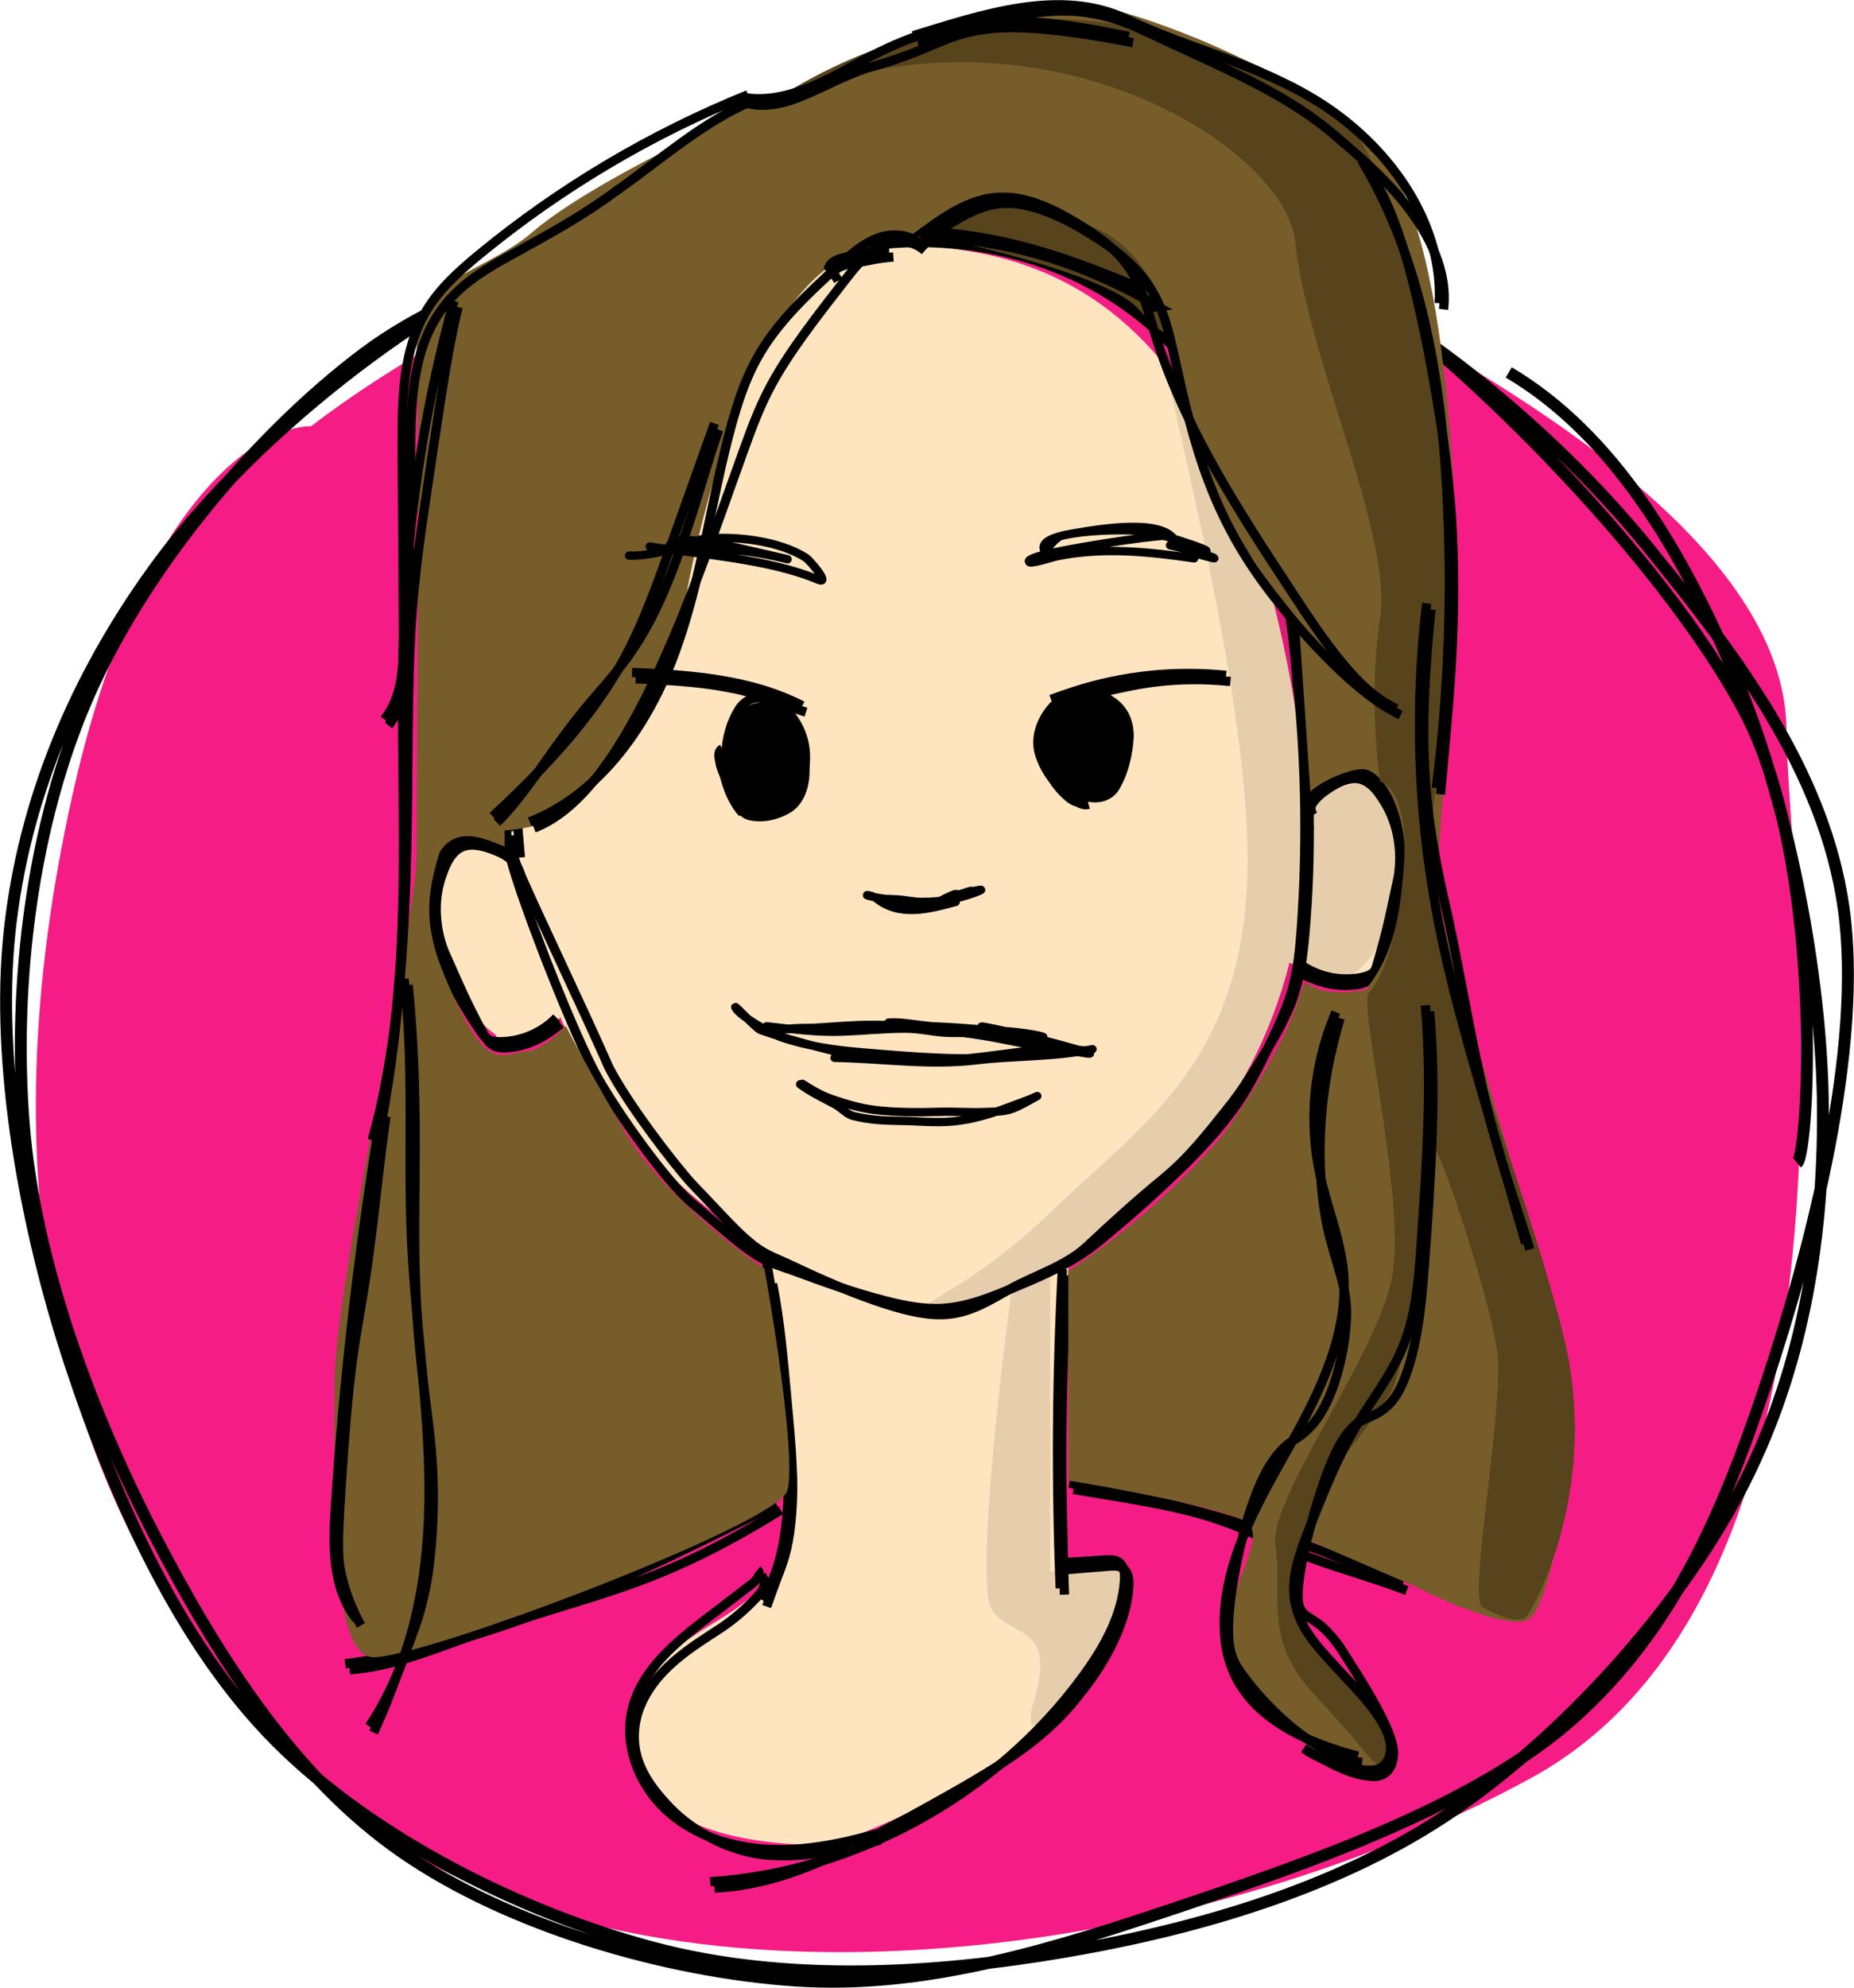 <svg width="1559" height="1671" viewBox="0 0 1559 1671" fill="none" xmlns="http://www.w3.org/2000/svg">
<path d="M1024.05 198.6C746.769 70.87 400.28 251.821 261.694 358.263C217.695 358.263 115.864 420.626 60.535 670.08C-8.626 981.896 32.871 1273.16 261.694 1494.87C490.518 1716.58 982.549 1661.25 1287.25 1494.87C1591.95 1328.49 1502.24 732.522 1502.24 614.751C1502.24 496.98 1370.64 358.263 1024.05 198.6Z" fill="#F51D85"/>
<path d="M1268.68 313.082C1357 365.32 1414.81 464.051 1458.85 567.444C1502.89 670.838 1532.36 819.04 1532.89 933.665C1533.42 1048.29 1513.97 1157.11 1462.13 1255.21C1410.29 1353.32 1316.07 1458.09 1221.85 1522.31C1127.62 1586.53 1008.94 1621.34 896.955 1640.56C784.969 1659.78 660.678 1666.91 549.965 1637.51C439.252 1608.11 314.423 1545.96 232.647 1464.16C150.871 1382.35 96.499 1259.96 59.088 1146.63C21.678 1033.3 -3.702 895.472 7.973 784.182C19.647 672.893 63.902 569.191 129.174 478.918C194.446 388.645 298.938 299.851 399.637 242.364C500.335 184.878 616.225 138.623 733.403 134.023C850.582 129.422 980.588 137.682 1102.69 214.779C1224.79 291.875 1398.06 469.449 1466.14 596.594C1534.22 723.74 1521.62 969.044 1511.19 977.651M827.992 152.534C936.815 146.211 1031.65 188.158 1124.76 239.558C1217.87 290.959 1315.68 373.572 1386.61 460.913C1457.53 548.253 1533.84 646.785 1550.32 763.64C1566.79 880.494 1523.15 1048.68 1485.45 1162.01C1447.76 1275.34 1405.75 1370.4 1324.12 1443.65C1242.5 1516.91 1104.91 1564.67 995.709 1601.55C886.506 1638.43 778.567 1672.41 668.914 1664.97C559.26 1657.53 427.53 1619.12 337.795 1556.91C248.06 1494.7 183.444 1393.7 130.486 1291.64C77.529 1189.58 29.266 1062.38 19.963 944.509C10.66 826.643 27.077 692.281 74.636 584.446C122.195 476.61 215.471 365.139 305.436 297.527C395.4 229.915 527.762 203.468 614.288 178.641C700.815 153.815 796.391 154.281 824.616 148.764C852.842 143.247 781.508 137.192 783.61 145.515" stroke="black" stroke-width="10" stroke-miterlimit="12"/>
<path d="M712.561 205.892C823.061 205.892 1045.06 188.892 1098.56 663.392C1133.06 636.392 1165.21 648.358 1165.56 663.392C1171.21 680.731 1178.99 714.314 1179.02 745.892C1179.05 771.023 1174.18 794.884 1159.43 808.279L1154.06 825.392L1127.9 819.391C1116.04 819.431 1101.66 816.378 1084.3 809.392C1052.68 934.193 969.475 1014.82 898.562 1060.23L892.172 1222.5C894.633 1273.75 896.316 1318.98 889.222 1326.1C900.268 1320.98 952.52 1300.66 944.062 1337.39C921.385 1435.89 849.36 1493.26 699.062 1551.39C531.711 1551.39 511.884 1477.51 549.562 1409.39C579.09 1356.01 652.562 1364.89 668.062 1272.89L651.419 1104.35C646.274 1077.38 640.228 1055.56 633.71 1045.34L629.061 1040.16C567.187 999.34 509.893 942.745 471.062 854.892C458.997 877.148 443.438 881.964 427.935 876.024L421.062 879.392L416.768 869.938C387.354 849.247 361.325 794.636 364.062 753.892C389.562 657.892 432.711 746.68 430.061 719.892C385.062 264.892 613.561 204.228 712.561 205.892Z" fill="#FFE4C0"/>
<path d="M1048.56 745.391C1054.96 623.791 1002.73 411.891 980.062 308.891C980.062 281.224 1004.06 284.391 1048.56 379.391C1097.12 483.055 1102.28 590.357 1096.86 684.391C1213.56 572.891 1198.06 862.891 1091.56 823.891C1084.36 915.891 946.396 1030.39 883.062 1065.89V1320.89H913.062H945.562L929.062 1393.89C902.896 1427.39 854.362 1481.39 869.562 1429.39C888.562 1364.39 850.562 1377.89 834.062 1353.39C820.862 1333.79 839.562 1166.22 850.562 1084.89C836.062 1093.06 802.162 1108.29 782.562 1103.89C758.062 1098.39 809.562 1090.39 883.062 1019.39C956.562 948.391 1040.56 897.391 1048.56 745.391Z" fill="black" fill-opacity="0.1"/>
<path d="M652.774 1264.41C537.086 1322.6 418.649 1381.71 290.266 1398.69" stroke="black" stroke-width="7.788" stroke-miterlimit="10"/>
<path d="M899.062 1246.89C995.764 1263.14 1089.99 1291.71 1179.43 1331.89" stroke="black" stroke-width="7.788" stroke-miterlimit="10"/>
<path d="M656.533 1269.45C629.389 1286.31 597.332 1304.33 565.668 1317.89C533.839 1331.86 502.394 1341.36 472.548 1350.56C442.703 1359.77 414.143 1368.5 385.5 1379.2C356.708 1389.32 327.592 1401.32 294.036 1403.73" stroke="black" stroke-width="7.788" stroke-miterlimit="10"/>
<path d="M902.642 1252.1C924.462 1255.95 959.972 1261.1 986.382 1267.1C1014.02 1273.1 1032.55 1279.9 1048.97 1287.1C1065.55 1294.31 1079.97 1301.88 1102.97 1309.97C1124.97 1318.11 1155.57 1326.75 1182.97 1337.09" stroke="black" stroke-width="7.788" stroke-miterlimit="10"/>
<path d="M432.726 733.891C435.166 728.031 432.416 721.021 427.726 716.721C423.036 712.421 416.846 710.271 410.726 708.411C401.346 705.551 390.726 703.231 382.096 707.801C374.496 711.801 370.296 720.201 367.706 728.411C360.296 751.931 362.316 777.701 369.796 801.201C377.276 824.701 389.936 846.201 403.796 866.631C405.536 869.221 407.386 871.861 410.026 873.511C413.126 875.441 416.946 875.781 420.606 875.761C429.44 875.671 438.169 873.837 446.293 870.366C454.417 866.894 461.775 861.853 467.946 855.531" stroke="black" stroke-width="7.788" stroke-miterlimit="10"/>
<path d="M426.156 696.991C425.546 708.201 428.526 719.281 431.716 730.051C443.146 768.751 483.036 871.491 502.896 906.451C520.896 938.071 560.476 993.271 581.176 1010.8L606.616 1032.4C616.386 1040.67 626.206 1049 637.066 1055.83C647.006 1062.08 657.976 1064.83 668.956 1068.89C693.896 1078.19 719.056 1087.05 744.866 1093.66C760.606 1097.66 776.796 1100.88 793.016 1099.86C813.856 1098.56 833.586 1090.4 852.856 1082.36C879.096 1071.36 901.776 1061.7 923.856 1043.75C946.436 1025.42 968.206 1006.15 989.166 985.931C1010.11 965.731 1030.33 944.451 1045.73 919.781C1054.49 905.781 1061.6 890.781 1068.73 875.851C1075.46 861.661 1082.23 847.381 1086.54 832.271C1091.29 815.581 1092.96 798.171 1094.22 780.861C1099.15 713.019 1098.19 644.877 1091.35 577.201" stroke="black" stroke-width="7.788" stroke-miterlimit="10"/>
<path d="M893.336 1066.87C888.569 1156.25 887.969 1245.72 891.536 1335.29" stroke="black" stroke-width="7.788" stroke-miterlimit="10"/>
<path d="M644.062 1058.39C653.767 1109.8 661.342 1177.63 662.666 1229.93C663.666 1269.61 661.666 1311.39 641.106 1345.34" stroke="black" stroke-width="7.788" stroke-miterlimit="10"/>
<path d="M636.936 1319.73C640.456 1322.73 636.596 1328.24 632.936 1331.05L595.556 1359.65C568.556 1380.3 539.876 1403.49 531.756 1436.48C524.316 1466.69 536.946 1499.73 559.616 1521.04C582.286 1542.35 613.616 1552.8 644.616 1554.62C675.616 1556.44 706.666 1550.23 736.616 1541.75" stroke="black" stroke-width="7.788" stroke-miterlimit="10"/>
<path d="M891.356 1313.82L929.416 1311.42C933.246 1311.18 937.416 1311.01 940.576 1313.12C945.356 1316.28 945.976 1322.99 945.576 1328.71C943.576 1358.3 928.196 1385.31 910.696 1409.25C837.996 1508.67 720.106 1573.62 597.226 1581.96" stroke="black" stroke-width="7.788" stroke-miterlimit="10"/>
<path d="M437.746 745.992C440.016 739.582 437.426 731.132 432.616 725.572C427.806 720.012 421.396 716.972 415.036 714.512C405.096 710.512 394.036 708.382 386.236 713.182C379.366 717.322 375.426 725.322 372.476 733.422C363.156 756.902 366.196 784.072 374.956 803.132C383.636 822.412 391.396 841.662 406.306 868.852C408.226 872.192 410.376 875.722 413.306 877.952C416.696 880.562 420.626 880.952 424.306 880.952C442.186 880.102 456.306 873.302 471.646 860.722" stroke="black" stroke-width="7.788" stroke-miterlimit="10"/>
<path d="M1104.24 685.266C1100.66 680.027 1101.92 672.603 1105.64 667.438C1109.35 662.272 1114.97 658.906 1120.59 655.838C1129.19 651.126 1139.11 646.69 1148.49 649.405C1156.75 651.772 1162.57 659.14 1166.78 666.65C1178.83 688.166 1182.1 713.807 1179.57 738.338C1177.04 762.869 1169.02 786.498 1159.62 809.324C1158.44 812.214 1157.17 815.176 1154.92 817.329C1152.28 819.851 1148.61 820.962 1145.02 821.689C1136.35 823.401 1127.43 823.385 1118.77 821.642C1110.11 819.899 1101.88 816.463 1094.55 811.532" stroke="black" stroke-width="7.788" stroke-miterlimit="10"/>
<path d="M1101.79 698.136C1098.26 692.324 1099.08 683.523 1102.65 677.1C1106.23 670.676 1111.88 666.393 1117.61 662.689C1126.53 656.747 1136.92 652.407 1145.53 655.517C1153.1 658.17 1158.59 665.199 1163.13 672.528C1177.04 693.615 1179.6 720.835 1174.91 741.28C1170.34 761.924 1166.67 782.352 1157.61 812.01C1156.41 815.671 1155.03 819.565 1152.61 822.346C1149.83 825.592 1146.06 826.775 1142.46 827.525C1124.78 830.337 1109.57 826.557 1091.99 817.367" stroke="black" stroke-width="7.788" stroke-miterlimit="10"/>
<path d="M429.061 698.89C390.062 247.892 612.062 214.392 722.562 197.892C812.566 184.452 1066.06 203.392 1091.06 577.89" stroke="black" stroke-width="7.788" stroke-miterlimit="10"/>
<path d="M437.562 720.892C393.062 240.892 621.603 223.283 732.103 206.783C822.107 193.344 1070.06 212.393 1095.06 586.892" stroke="black" stroke-width="7.788" stroke-miterlimit="10"/>
<path d="M429.766 702.192C428.926 713.472 433.016 724.272 437.406 734.602C454.006 772.602 490.276 847.922 511.986 897.332C526.776 926.102 563.986 975.502 582.096 995.482C589.486 1003.15 596.996 1011.12 604.786 1019.37C613.786 1028.87 623.166 1038.86 633.936 1047.3C643.816 1055.04 654.576 1058.54 665.686 1063.83C690.956 1075.83 717.956 1087.83 746.016 1096.71C763.086 1102.12 780.756 1106.3 796.516 1104.97C816.796 1103.23 832.596 1092.97 848.456 1084.11C870.156 1071.98 896.572 1064.4 914.562 1047.3C933.042 1029.92 955.582 1009.43 977.562 991.392C999.542 973.352 1013.59 955.202 1033.12 930.782C1044.2 916.932 1053.62 901.782 1063.06 886.262C1072.06 871.482 1081.06 856.081 1086.85 840.091C1093.21 822.421 1095.42 804.552 1097.06 786.912C1103.33 717.222 1101.45 650.912 1094.93 582.352" stroke="black" stroke-width="7.788" stroke-miterlimit="10"/>
<path d="M896.916 1072.08C895.666 1105.14 894.986 1127.25 894.296 1141.64C893.966 1149.64 893.676 1157.64 893.436 1168.52C893.196 1179.1 893.016 1192.59 892.916 1204.52C892.816 1216.45 892.796 1229.34 892.856 1239.46C892.916 1249.93 893.056 1257.46 893.236 1266.06C893.416 1274.66 893.656 1284.22 893.936 1297.67C894.226 1310.67 894.566 1327.54 895.116 1340.52" stroke="black" stroke-width="7.788" stroke-miterlimit="10"/>
<path d="M649.676 1079.31C655.736 1109.07 658.676 1144.73 661.046 1169.31C663.326 1195.47 665.126 1210.53 666.176 1235.83C667.296 1252.9 665.926 1279.16 662.856 1295.31C659.616 1313.54 654.686 1321.66 644.686 1350.57" stroke="black" stroke-width="7.788" stroke-miterlimit="10"/>
<path d="M640.516 1324.94C644.876 1329.01 642.276 1336.14 639.306 1339.43C629.95 1350.11 619.305 1359.6 607.616 1367.66C584.186 1383.33 547.696 1403.29 536.036 1440.93C526.646 1474.93 543.366 1498.93 563.206 1519.58C583.456 1540.58 616.056 1558.08 648.206 1559.74C680.446 1561.56 706.896 1554.98 740.296 1546.96" stroke="black" stroke-width="7.788" stroke-miterlimit="10"/>
<path d="M895.106 1319.75C907.666 1318.62 920.316 1317.55 932.996 1316.64C936.816 1316.36 940.996 1316.24 944.156 1318.4C948.936 1321.62 949.556 1328.16 949.156 1333.93C947.426 1363.26 930.556 1396.04 909.316 1422.38C887.716 1451.3 861.876 1469.89 837.426 1485.62C812.656 1501.18 789.266 1513.88 765.206 1527.2C719.056 1551.2 663.626 1584.72 600.806 1587.2" stroke="black" stroke-width="7.788" stroke-miterlimit="10"/>
<path d="M448.353 194.612C483.153 164.612 558.853 126.112 592.353 110.612C598.853 103.112 613.753 87.712 621.353 86.112C630.853 84.112 682.353 73.612 723.853 55.612C765.353 37.612 858.353 4.112 893.853 1.112C929.353 -1.888 1095.85 55.612 1160.85 129.612C1225.38 203.074 1225.36 486.45 1225.35 531.657V532.612C1225.35 574.612 1204.35 711.612 1210.85 759.612C1217.35 807.612 1301.35 1068.11 1314.35 1137.11C1327.35 1206.11 1306.85 1356.11 1282.85 1362.61C1263.65 1367.81 1212.85 1345.45 1189.85 1333.61L1100.85 1295.11C1097.02 1300.78 1089.85 1318.91 1091.85 1346.11C1094.35 1380.11 1137.85 1416.61 1156.85 1438.11C1175.85 1459.61 1171.35 1480.11 1160.85 1486.61C1150.35 1493.11 1076.35 1472.61 1044.35 1407.11C1012.35 1341.61 1076.35 1292.11 1044.35 1277.61C1018.75 1266.01 936.353 1250.78 898.353 1244.61V1068.11C923.019 1052.95 984.453 1007.71 1032.85 948.112C1089.35 864.612 1087.35 848.112 1097.35 825.612C1114.28 837.564 1135.68 834.14 1148.2 832.137L1148.35 832.112C1160.5 816 1173.35 797.612 1180.35 741.612C1187.35 685.612 1162.85 645.112 1144.35 646.612C1129.55 647.812 1107.85 659.112 1101.85 665.612L1092.85 532.612C1082.69 516.279 1060.05 476.812 1038.85 449.612C1012.35 415.612 1000.85 354.612 980.853 272.612C960.853 190.612 851.853 167.112 827.853 168.612C803.853 170.112 804.353 194.612 723.853 212.112C643.353 229.612 592.353 409.612 574.853 512.612C557.353 615.612 490.353 667.112 475.853 681.612C464.253 693.212 436.686 697.446 424.353 698.112V711.612C413.353 708.112 385.353 691.612 369.853 716.112C354.353 764.612 358.853 791.112 385.353 846.112C411.853 901.112 424.353 885.112 440.853 884.112C454.053 883.312 469.686 869.446 475.853 862.612C481.019 872.946 498.253 905.312 525.853 952.112C553.453 998.912 615.353 1047.95 642.853 1066.61C652.353 1119.45 669.453 1230.81 661.853 1253.61C652.353 1282.11 350.353 1396.11 312.853 1393.11C275.353 1390.11 281.353 1237.61 281.353 1160.11C281.353 1082.61 350.353 779.612 350.353 716.112C350.353 652.612 353.353 364.612 350.353 298.112C347.353 231.612 404.853 232.112 448.353 194.612Z" fill="#775D2A"/>
<path d="M957 259.5C935 234.7 834.167 209.167 786.5 199.5C786.5 195.5 791 185.4 809 177C831.5 166.5 847 171 909 187.5C958.6 200.7 979 252.667 983 277C983.5 281.5 979 284.3 957 259.5Z" fill="#58441C"/>
<path d="M1089 202.501C1081 124.901 876 -9.5 650.5 84.501C874 -59 1083.2 63.701 1110 84.501C1143.5 110.501 1160.5 122.001 1202 297.001C1243.5 472.001 1202 657.001 1202 728.001C1202 799.001 1284 997 1315 1124C1346 1251 1290 1351 1284 1358.5C1278 1366 1259 1358.5 1246.5 1351C1234 1343.5 1265 1183.5 1259 1136.5C1253 1089.5 1200.5 931.501 1202 965.001C1203.5 998.501 1182 1145 1171 1167.5C1160 1190 1116 1239.5 1115 1245.5C1114 1251.5 1092.5 1291.5 1092.5 1338.5C1092.5 1385.5 1141 1413 1156 1435.5C1171 1458 1171 1476.5 1163.5 1482.5C1156 1488.5 1151 1473 1106 1425.5C1061 1378 1079 1341 1072.5 1300C1066 1259 1160.5 1137.5 1171 1070.5C1181.5 1003.5 1142 843.501 1151 834.501C1160 825.501 1176 793.501 1180.5 728.001C1184.1 675.601 1168.67 658.834 1160.5 657.001C1157 634.001 1152.1 574.201 1160.5 519.001C1171 450.001 1099 299.501 1089 202.501Z" fill="#58441C"/>
<path d="M445.409 690.887C505.689 667.127 545.789 608.427 567.879 547.557C576.399 524.087 582.769 499.987 588.349 475.667C592.139 459.167 595.569 442.577 599.059 425.997C603.779 403.547 608.619 381.137 614.649 358.997C620.019 339.277 626.379 319.677 636.229 301.777C653.229 270.847 679.799 246.467 705.879 222.657C715.479 213.897 725.389 204.937 737.549 200.347C749.709 195.757 764.779 196.437 774.099 205.497" stroke="black" stroke-width="7.788" stroke-miterlimit="10"/>
<path d="M1174.22 595.856C1156.8 587.746 1142.67 573.946 1130.28 559.257C1114.52 540.556 1101.04 520.086 1087.59 499.666C1041.83 430.146 995.489 359.436 970.959 279.906C964.959 260.456 960.079 240.107 948.279 223.497C937.519 208.347 921.799 197.496 905.879 187.896C884.799 175.156 861.179 163.656 836.659 166.046C814.339 168.216 794.869 181.556 776.749 194.766C840.259 196.696 898.179 216.446 956.599 241.426L950.509 242.747" stroke="black" stroke-width="7.788" stroke-miterlimit="10"/>
<path d="M747.689 210.866C734.668 211.538 721.745 213.495 709.109 216.706C704.249 217.946 698.799 219.926 697.039 224.626L701.299 230.826" stroke="black" stroke-width="7.788" stroke-miterlimit="10"/>
<path d="M600.759 356.017C592.139 380.183 583.529 404.357 574.929 428.537C571.189 439.043 567.446 449.553 563.699 460.067L560.039 470.317C549.589 499.427 538.689 528.517 523.799 555.627C496.339 605.627 456.189 647.497 414.299 686.247" stroke="black" stroke-width="7.788" stroke-miterlimit="10"/>
<path d="M628.999 79.656C547.586 112.563 471.635 157.629 403.739 213.316C386.739 227.316 369.959 242.216 358.639 261.086C338.339 294.906 337.999 336.606 338.229 376.086C338.562 428.873 338.896 481.66 339.229 534.446C339.379 559.016 338.779 585.796 323.169 604.766" stroke="black" stroke-width="7.788" stroke-miterlimit="10"/>
<path d="M381.689 252.996C358.444 337.24 344.554 423.789 340.269 511.076C332.939 660.806 353.609 814.276 312.969 958.566" stroke="black" stroke-width="7.788" stroke-miterlimit="10"/>
<path d="M310.528 1451.33C349.358 1393.14 361.118 1320.74 360.808 1250.78C360.498 1180.82 349.138 1111.43 346.028 1041.5C342.788 968.637 348.508 895.297 339.748 822.887" stroke="black" stroke-width="7.788" stroke-miterlimit="10"/>
<path d="M320.969 933.337C302.444 1043.55 289.454 1154.63 282.049 1266.15C279.869 1299.15 279.179 1335.46 299.889 1361.15" stroke="black" stroke-width="7.788" stroke-miterlimit="10"/>
<path d="M624.889 81.866C657.709 87.576 689.889 70.516 719.059 54.386C791.409 14.316 841.989 8.106 949.149 30.666" stroke="black" stroke-width="7.788" stroke-miterlimit="10"/>
<path d="M767.879 30.006C825.489 12.406 891.519 -10.463 947.399 16.146C1005.07 43.606 1068.09 56.147 1121.23 94.147C1173.23 131.327 1213.52 191.057 1210.23 254.867" stroke="black" stroke-width="7.788" stroke-miterlimit="10"/>
<path d="M1144.99 134.786C1194.73 217.076 1211.15 315.216 1216.55 411.206C1221.27 495.085 1218.33 579.22 1207.78 662.566" stroke="black" stroke-width="7.788" stroke-miterlimit="10"/>
<path d="M1199.69 507.217C1189.31 594.037 1192.18 681.929 1208.2 767.887C1218.51 823.177 1234.2 877.297 1249.87 931.307C1260.86 969.233 1271.86 1007.16 1282.87 1045.08" stroke="black" stroke-width="7.788" stroke-miterlimit="10"/>
<path d="M1123.31 850.826C1104.69 894.161 1100.08 942.232 1110.12 988.316C1116.05 1015.21 1126.93 1041.08 1129.6 1068.48C1134.6 1119.59 1110.6 1168.71 1085.6 1213.48C1060.6 1258.25 1032.98 1304.3 1029.72 1355.54C1028.66 1372.14 1030.31 1389.15 1036.72 1404.49C1053.72 1445.09 1099.23 1465.19 1141.81 1476.36" stroke="black" stroke-width="7.788" stroke-miterlimit="10"/>
<path d="M1198.55 845.177C1204.37 911.867 1199.69 978.977 1195.02 1045.76C1192.94 1075.49 1190.71 1105.84 1179.21 1133.33C1169.63 1156.22 1154.07 1176.01 1141.29 1197.27C1124.6 1225.02 1112.64 1255.27 1100.76 1285.4C1093.08 1304.86 1085.25 1325.54 1088.76 1346.17C1092.76 1369.92 1110.31 1387.03 1125.85 1404.01C1140.19 1419.66 1168.28 1446.67 1169.36 1468.4C1169.71 1475.4 1166.79 1483.11 1160.54 1486.34C1156.24 1488.57 1151.13 1488.4 1146.32 1487.87C1128.41 1485.88 1111.22 1479.71 1096.14 1469.87" stroke="black" stroke-width="7.788" stroke-miterlimit="10"/>
<path d="M448.989 696.107C479.409 684.537 503.599 654.017 522.769 623.027C541.999 591.477 556.209 559.447 568.069 531.877C577.069 510.357 584.729 490.367 591.999 470.877C596.929 457.647 601.639 444.647 606.329 431.577C612.679 413.907 618.949 396.137 625.669 377.577C631.669 360.987 638.059 343.577 647.059 326.377C662.559 296.947 685.809 267.377 710.529 235.547C719.589 223.957 729.119 212.027 741.179 206.277C753.239 200.367 768.379 202.277 777.679 210.797" stroke="black" stroke-width="7.788" stroke-miterlimit="10"/>
<path d="M1177.8 601.076C1160.46 592.986 1143.28 579.076 1127.47 564.246C1108.12 545.966 1090.25 526.177 1074.03 505.066C1018.94 436.536 1003.79 374.636 986.969 297.326C982.669 278.256 977.849 257.106 964.709 238.236C952.709 221.036 934.909 207.736 916.399 196.396C891.749 181.166 863.919 168.606 840.329 171.276C818.769 173.716 801.489 186.666 780.329 199.976C852.329 200.976 918.749 225.226 974.029 257.786C972.179 258.016 970.339 258.226 968.489 258.436" stroke="black" stroke-width="7.788" stroke-miterlimit="10"/>
<path d="M751.239 216.076C737.499 216.986 727.509 219.936 714.989 221.816C710.159 222.666 702.749 224.716 700.589 229.816C702.215 231.734 703.642 233.811 704.849 236.016" stroke="black" stroke-width="7.788" stroke-miterlimit="10"/>
<path d="M604.339 361.236C595.749 385.666 587.019 417.426 577.689 445.066C573.689 457.216 569.519 468.826 565.329 479.676C563.959 483.196 562.589 486.676 561.209 490.026C549.429 519.026 536.819 541.146 521.969 560.026C508.039 578.026 493.089 592.696 475.819 616.506C458.629 638.976 439.109 670.586 417.869 691.506" stroke="black" stroke-width="7.788" stroke-miterlimit="10"/>
<path d="M632.579 84.866C591.469 102.066 553.759 135.576 520.009 159.206C485.899 184.476 455.759 199.866 421.489 218.976C404.489 228.636 385.859 240.636 372.189 258.976C347.409 292.296 345.699 335.276 345.369 373.086C344.649 424.576 343.539 477.206 343.149 533.156C342.929 558.656 342.299 590.346 326.719 609.906" stroke="black" stroke-width="7.788" stroke-miterlimit="10"/>
<path d="M385.249 258.217C379.389 280.617 374.299 311.997 369.939 339.757C365.579 368.027 361.938 392.677 358.848 413.627C352.748 454.397 348.539 485.087 346.189 519.507C344.189 546.667 343.579 580.507 343.189 613.167C342.859 646.297 342.789 678.267 342.019 712.727C341.249 747.187 339.758 784.147 336.158 827.057C332.528 869.477 326.789 917.857 316.479 963.787" stroke="black" stroke-width="7.788" stroke-miterlimit="10"/>
<path d="M314.108 1456.55C324.108 1435.26 331.398 1414.73 337.448 1398.86C343.448 1382.57 348.218 1370.95 352.178 1357.86C356.683 1342.76 359.76 1327.27 361.368 1311.6C363.441 1293.13 364.442 1274.57 364.368 1255.99C364.148 1220.54 360.038 1195.91 356.638 1167.46C353.108 1139.69 350.288 1108.09 349.258 1074.36C346.958 1005.49 353.168 928.726 343.258 828.076" stroke="black" stroke-width="7.788" stroke-miterlimit="10"/>
<path d="M324.549 938.557C319.789 971.267 315.799 1010.62 312.169 1039.24C308.539 1069 305.269 1088.03 302.119 1106.47C298.969 1124.91 295.969 1142.83 293.119 1170.95C290.309 1197.95 287.679 1235.28 285.719 1267.65C284.489 1288.51 283.819 1306.65 285.969 1318.65C289.194 1335.42 295.1 1351.56 303.459 1366.45" stroke="black" stroke-width="7.788" stroke-miterlimit="10"/>
<path d="M628.469 87.077C662.349 94.357 689.089 70.827 728.979 57.247C780.489 43.467 795.189 28.827 827.059 24.877C856.139 20.167 902.379 26.137 952.729 35.877" stroke="black" stroke-width="7.788" stroke-miterlimit="10"/>
<path d="M1213.81 260.096C1217.65 228.096 1201.92 197.216 1182.11 172.146C1162.02 146.756 1137.86 127.146 1118.05 110.026C1075.34 75.466 1028.05 56.976 957.989 23.956C922.239 7.286 891.789 7.276 863.329 11.876C834.529 16.766 807.729 26.266 771.459 35.216" stroke="black" stroke-width="7.788" stroke-miterlimit="10"/>
<path d="M1148.57 139.996C1177.17 178.996 1191.81 249.856 1201.39 296.996C1210.82 348.186 1215.18 375.646 1219.45 420.806C1222.52 456.426 1223.15 500.886 1221.17 542.886C1219.34 585.526 1214.9 625.726 1211.36 667.756" stroke="black" stroke-width="7.788" stroke-miterlimit="10"/>
<path d="M1203.28 512.427C1199.06 554.287 1195.72 600.817 1197.84 642.707C1199.56 685.057 1206.75 722.757 1214.59 757.707C1225.27 802.507 1234.49 863.547 1249.66 927.907C1259.96 972.467 1275.01 1012.91 1286.45 1050.3" stroke="black" stroke-width="7.788" stroke-miterlimit="10"/>
<path d="M1126.89 856.036C1108.89 915.316 1106.19 974.086 1114.33 1021.78C1119.14 1051.1 1128.97 1070.2 1131.64 1093.17C1134.21 1114.02 1128.16 1148.24 1119.31 1170.17C1110.37 1193.44 1098.63 1204.38 1087.73 1210.84C1076.83 1217.3 1064.73 1231.62 1054.23 1261.37C1043.84 1289.49 1034.88 1333.06 1033.29 1360.32C1032.13 1379.22 1034.03 1391.39 1040.37 1401.52C1056.14 1426.02 1101.22 1475.98 1145.37 1481.67" stroke="black" stroke-width="7.788" stroke-miterlimit="10"/>
<path d="M1099.69 1472.3C1114.52 1479.68 1131.88 1490.93 1149.88 1492.98C1154.72 1493.7 1159.88 1493.81 1163.99 1491.16C1169.99 1487.25 1172.46 1478.87 1171.71 1471.07C1168.97 1449.01 1140.45 1406.48 1127.91 1386.49C1120.76 1375.92 1113.3 1368.06 1106.74 1363.74C1100.23 1358.96 1094.62 1357.74 1092.42 1349.74C1088.52 1336.57 1097.48 1297.31 1105.68 1269.74C1118.35 1226.42 1129.88 1202.23 1144.57 1194.53C1155.74 1189.02 1169.68 1186.45 1179.92 1161.75C1192.16 1132.52 1195.41 1094.75 1197.79 1062.8C1200.63 1025.8 1203.21 986.416 1204.31 951.526C1205.41 916.026 1205.04 885.006 1202.17 850.356" stroke="black" stroke-width="7.788" stroke-miterlimit="10"/>
<path d="M531.494 565.296C580.564 567.349 631.105 570.918 674.659 593.315" stroke="black" stroke-width="7.788" stroke-miterlimit="10"/>
<path d="M883.765 587.981C890.215 585.646 896.721 583.311 903.268 581.193C944.337 567.952 987.719 563.391 1030.99 567.765" stroke="black" stroke-width="7.788" stroke-miterlimit="10"/>
<path d="M932.433 661.098L931.84 661.753C919.823 674.692 901.71 669.297 893.63 663.04C884.467 655.774 877.798 645.769 874.122 633.775C865.178 604.128 901.368 567.908 927.111 584.022C937.451 590.548 943.826 601.703 945.09 615.479C946.138 627.469 943.082 648.98 932.433 661.098Z" stroke="black" stroke-width="7.788" stroke-miterlimit="10"/>
<path d="M628.231 678.901L627.541 678.505C613.774 670.324 609.608 646.143 610.314 633.525C611.229 619.135 615.036 606.417 621.451 596.322C637.364 571.551 676.991 597.483 677.294 635.875C677.37 651.329 672.657 664.247 664.003 672.302C656.52 679.268 640.882 685.857 628.231 678.901Z" stroke="black" stroke-width="7.788" stroke-miterlimit="10"/>
<path d="M876.487 636.086C880.678 649.769 888.085 661.326 898.215 669.99C901.466 672.732 905.48 675.336 910.573 674.178" stroke="black" stroke-width="7.788" stroke-miterlimit="10"/>
<path d="M607.061 629.711C605.025 630.558 604.294 633.458 604.619 636.489C604.944 639.519 606.157 642.683 607.315 645.746C611.485 656.641 615.99 668.152 623.623 676.825" stroke="black" stroke-width="7.788" stroke-miterlimit="10"/>
<path d="M534.521 570.675C557.892 571.758 585.174 572.852 610.823 577.719C621.327 579.521 631.654 582.195 641.702 585.712C650.75 588.894 658.139 592.486 677.715 598.696" stroke="black" stroke-width="7.788" stroke-miterlimit="10"/>
<path d="M887.423 593.122C893.776 590.751 900.777 587.843 908.869 585.613C938.527 579.488 952.945 575.545 972.111 573.264C992.808 570.822 1013.76 570.703 1034.63 572.907" stroke="black" stroke-width="7.788" stroke-miterlimit="10"/>
<path d="M936.913 662.955L936.398 663.606C924.743 677.632 903.944 667.252 897.94 662.34C890.006 656.221 882.319 648.113 878.969 635.67C877.121 619.644 881.863 603.751 892.869 593.512C903.44 583.379 920.266 578.906 932.501 588.154C941.652 593.416 949.209 602.547 949.485 618.299C949.065 632.519 944.722 651.031 936.913 662.955Z" fill="black" stroke="black" stroke-width="7.788" stroke-miterlimit="10"/>
<path d="M628.93 685.145L628.275 684.841C613.935 677.616 611.939 647.859 612.643 638.35C613.319 625.972 615.419 612.934 622.281 603.023C632.203 593.232 644.783 591.288 656.318 599.549C667.597 607.34 677.781 625.296 676.866 644.289C677.282 657.71 674.437 671.073 664.063 678.898C654.402 685.154 640.218 688.789 628.93 685.145Z" fill="black" stroke="black" stroke-width="7.788" stroke-miterlimit="10"/>
<path d="M881.314 638.015C885.801 653.164 892.955 659.491 901.973 670.45C905.118 674.071 910.229 677.643 915.416 676.146" stroke="black" stroke-width="7.788" stroke-miterlimit="10"/>
<path d="M607.856 636.367C606.843 636.838 606.11 637.778 605.764 639.051C605.417 640.323 605.476 641.859 605.931 643.435C606.762 646.711 608.318 649.835 609.287 652.53C611.287 660.488 615.6 673.986 624.43 683.459" stroke="black" stroke-width="7.788" stroke-miterlimit="10"/>
<path d="M546.334 459.448C589.314 466.282 646.639 469.913 687.775 487.299C699.313 492.176 680.629 470.875 677.963 469.125C655.496 454.382 616.763 450.121 591.514 453.086C584.403 453.921 560.385 465.963 561.361 461.789C564.729 447.377 603.659 457.076 621.519 460.749C626.437 461.761 678.872 474.024 657.03 468.919C627.794 462.086 598.865 459.855 570.847 461.923C556.136 463.009 544.436 467.595 528.971 467.105" stroke="black" stroke-width="7" stroke-linecap="round" stroke-linejoin="round"/>
<path d="M1004.18 469.409C966.629 463.948 927.439 459.598 888.066 467.812C885.627 468.321 867.676 474.021 865.745 472.694C856.536 466.368 957.666 452.202 967.622 451.451C973.686 450.994 985.324 448.661 987.49 453.405C990.9 460.872 991.212 458.839 987.269 453.293C974.235 434.956 917.926 445.523 894.141 449.963C884.602 451.743 878.185 468.945 877.551 460.55C876.37 444.897 954.795 443.618 969.893 447.827C978.39 450.196 1037.81 467.994 1004.5 462.479C992.921 460.561 969.53 455.049 995.934 461.335C1014.69 465.799 1037.82 474.794 1003.83 464.831" stroke="black" stroke-width="7" stroke-linecap="round" stroke-linejoin="round"/>
<path d="M803.614 758.21C780.242 764.505 756.47 770.96 736.644 755.039C733.452 752.475 723.185 751.463 733.455 753.819C744.046 756.25 754.996 756.323 765.345 758.698C784.357 763.06 799.204 752.707 817.315 749.307C822.471 748.339 830.523 746.407 819.441 750.527C805.156 755.836 790.632 758.21 775.503 758.21C767.757 758.21 760.608 756.303 753.062 756.015C741.789 755.584 746.849 755.502 755.896 757.112C768.131 759.29 791.148 765.434 801.96 756.502C804.294 754.574 811.78 751.157 814.716 749.917C825.215 745.482 792.735 756.265 782.59 761.503C768.527 768.763 795.805 754.493 800.188 752.722C813.812 747.218 789.75 762.63 799.362 756.015" stroke="black" stroke-width="7" stroke-linecap="round" stroke-linejoin="round"/>
<path d="M874.912 881.98C843.669 885.965 812.585 890.857 781.004 892.148C748.761 893.467 719.859 888.78 689.115 880.542C672.529 876.098 655.626 871.674 639.566 865.889C635.465 864.412 616.618 843.331 618.342 846.947C621.784 854.163 649.317 869.381 656.492 871.845C678.935 879.551 702.069 882.785 726 884.762C766.788 888.132 810.988 892.149 851.902 887.946C867.08 886.386 883.425 887.656 898.295 884.851C902.012 884.149 906.602 882.327 910.415 883.015C913.066 883.494 924.163 880.848 915.418 882.631C884.792 888.878 852.586 887.542 821.524 891.312C781.756 896.139 741.536 889.958 701.74 889.285" stroke="black" stroke-width="7" stroke-linecap="round" stroke-linejoin="round"/>
<path d="M644.647 862.73C665.362 865.111 687.343 868.084 708.325 867.287C725.893 866.619 743.478 864.79 761.076 864.734C773.806 864.694 785.755 868.02 798.353 868.308C811.629 868.612 825.04 867.879 838.288 869.218C850.471 870.449 886.865 873.801 875.019 870.993C857.491 866.839 836.941 866.446 819.006 864.945C791.66 862.655 763.957 861.817 736.494 861.542C715.553 861.332 695.389 863.74 674.46 864.573C668.756 864.8 651.686 865.942 657.351 865.304C671.699 863.688 686.665 864.229 701.103 864.02C748.86 863.33 796.698 864.141 843.389 873.837C860.16 877.319 877.252 879.976 894.239 882.424C900.448 883.319 906.598 884.48 912.794 885.431C925.622 887.398 901.519 881.168 899.406 880.521C876.764 873.591 807.185 857.706 829.791 864.726C852.029 871.631 874.789 876.143 897.402 881.708C898.249 881.917 903.141 883.17 902.257 882.911C883.226 877.333 862.502 874.247 842.868 870.901C820.474 867.084 797.925 864.366 775.312 861.83C766.075 860.794 756.464 858.953 747.165 859.648" stroke="black" stroke-width="7" stroke-linecap="round" stroke-linejoin="round"/>
<path d="M674.721 911.147C683.148 916.442 690.37 920.895 700.063 924.154C712.173 928.225 723.224 931.646 736.149 933.179C753.852 935.278 772.792 935.187 790.62 934.673C802.862 934.319 815.272 935.354 827.447 934.856C835.387 934.532 843.837 934.886 851.365 932.101C858.162 929.586 864.697 925.463 871.022 922.122C874.104 920.494 870.644 922.121 869.438 922.644C863.334 925.293 856.878 927.475 850.636 929.862C834.893 935.881 818.548 941.215 801.313 942.774C786.282 944.133 771.879 942.445 756.787 942.302C743.364 942.176 730.34 941.465 717.361 938.138C711.999 936.764 706.945 930.969 702.179 928.432C691.895 922.957 682.126 918.356 672.804 911.538" stroke="black" stroke-width="7" stroke-linecap="round" stroke-linejoin="round"/>
</svg>
